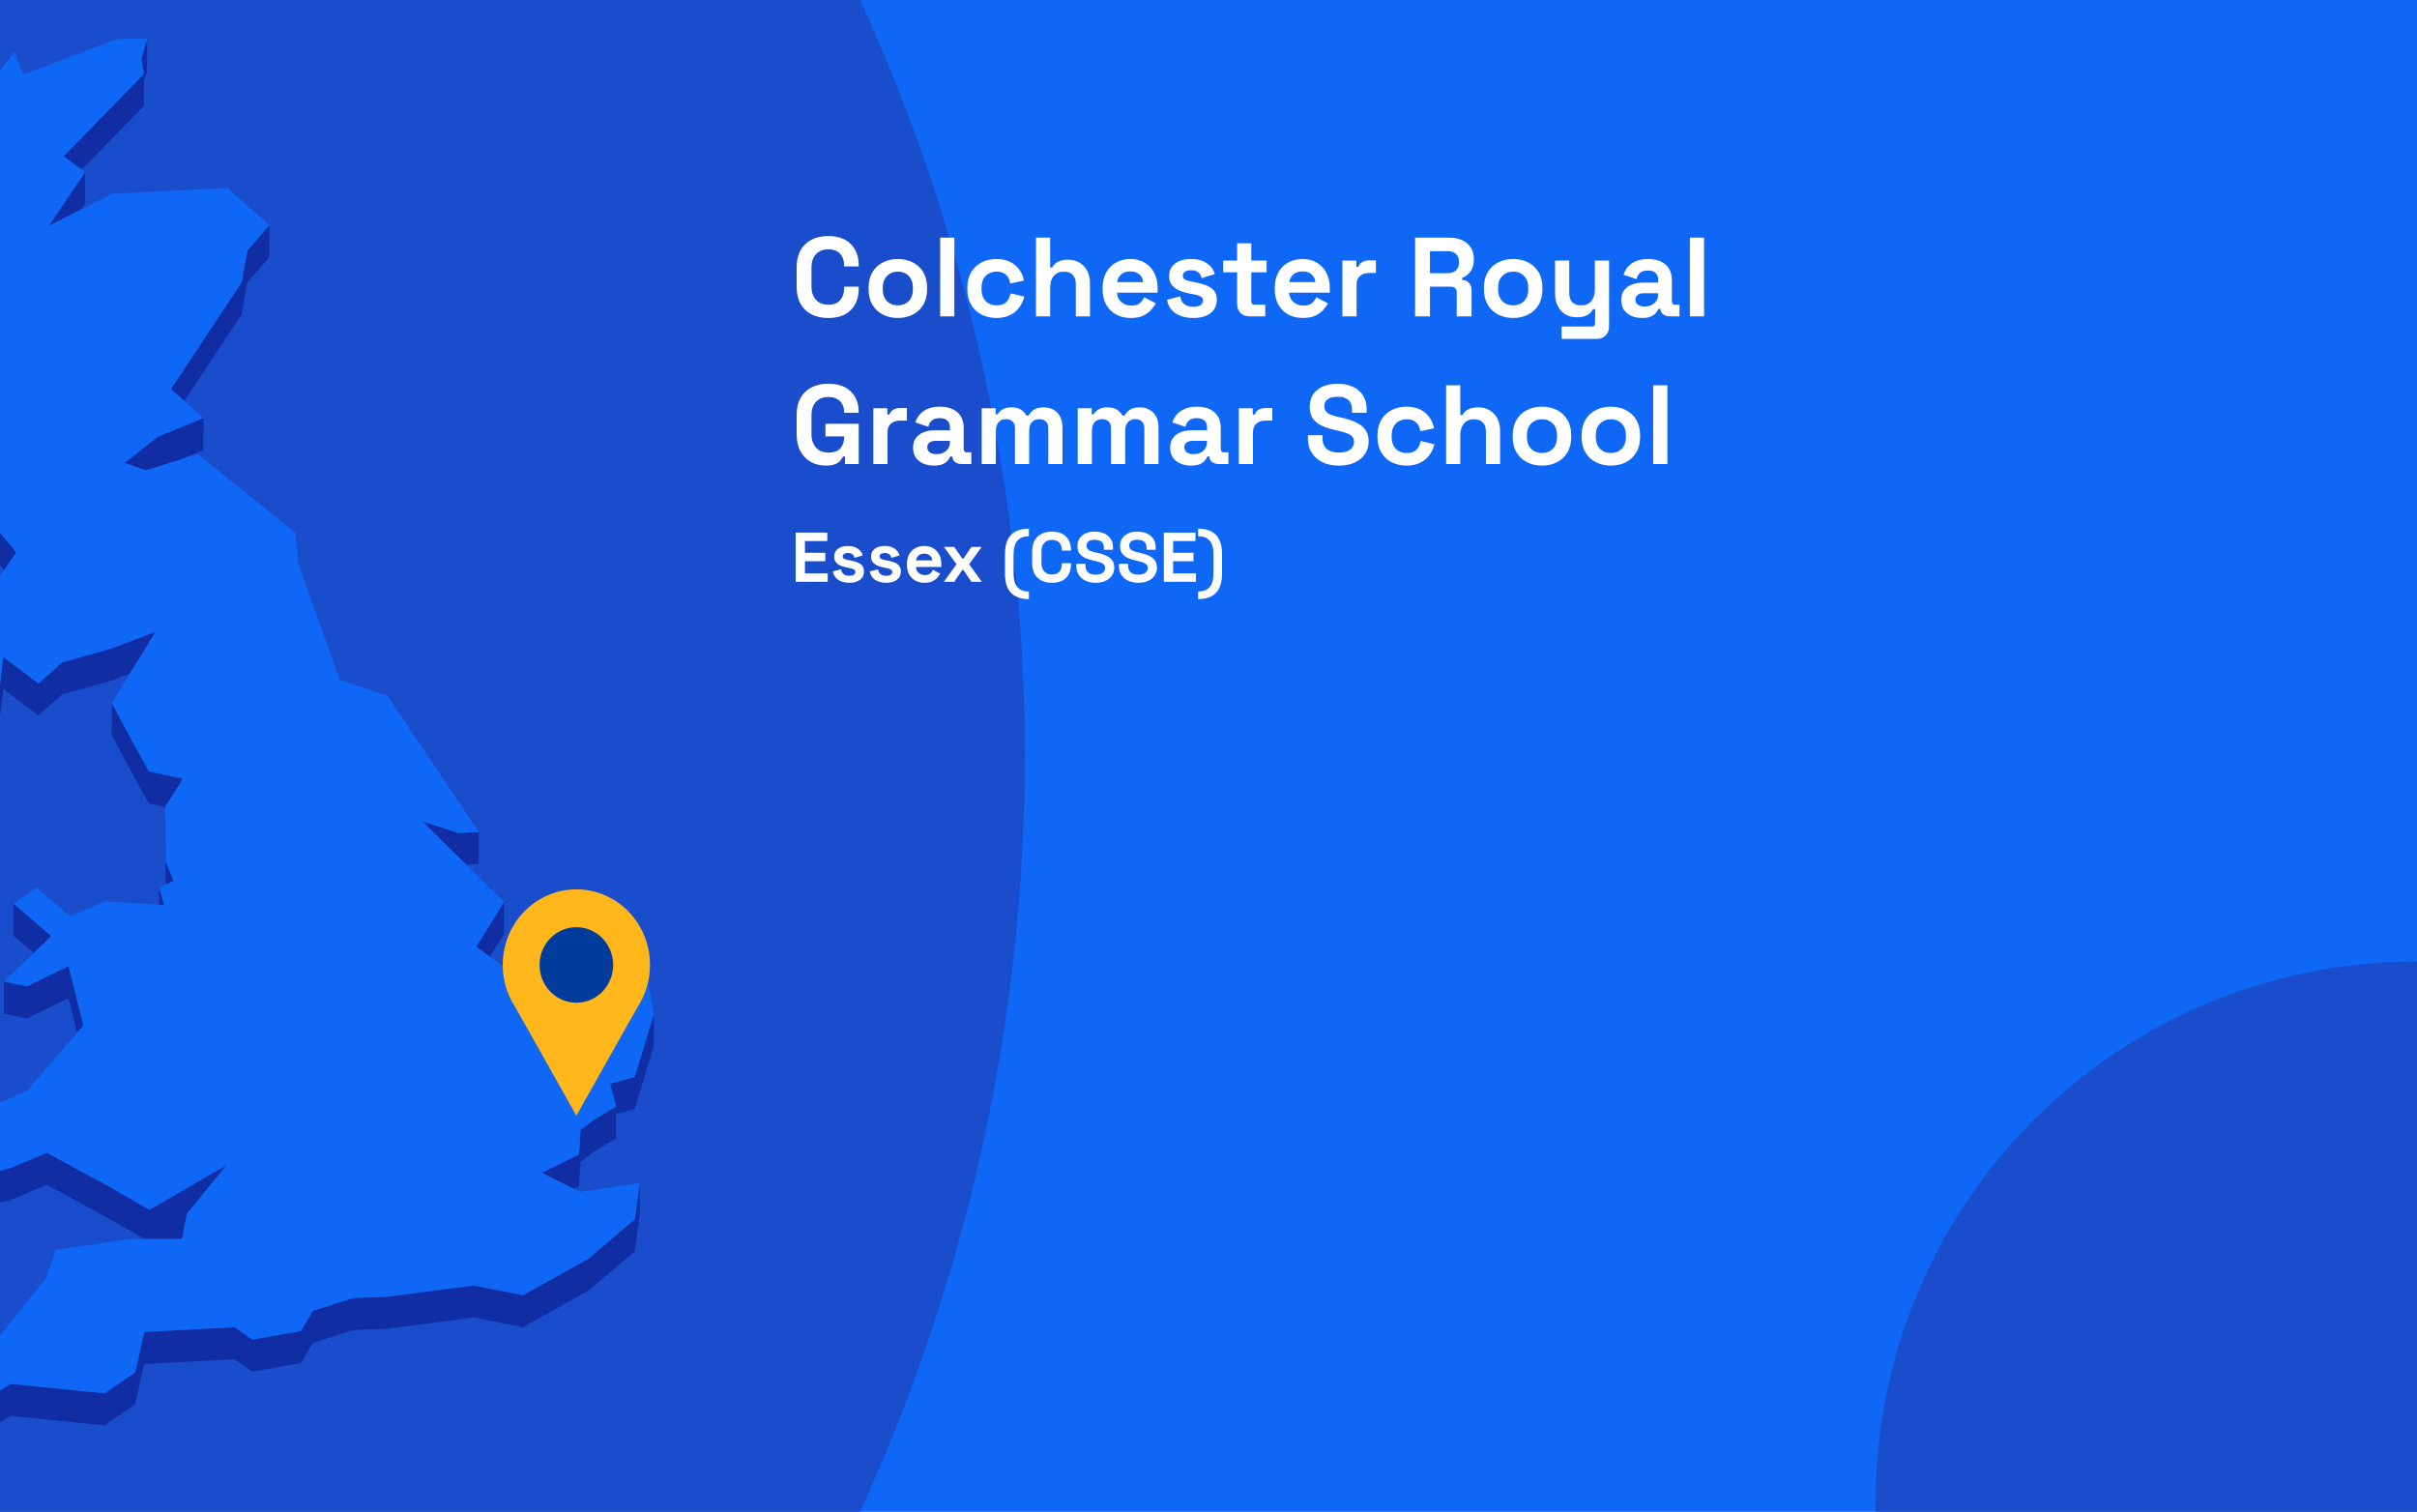 <?xml version="1.0" encoding="utf-8"?>
<svg xmlns="http://www.w3.org/2000/svg" fill="none" height="860" viewBox="0 0 1375 860" width="1375">
<rect x="0" y="0" width="1375" height="860" fill="#808080" stroke="none"/>
<g clip-path="url(#clip0_1617_1952)">
<rect fill="#0F67F5" height="860" width="1375"/>
<circle cx="-451" cy="430" fill="#194DCC" r="1034"/>
<path d="M46.528 96.502L81.886 60.209L81.917 46.321L83.675 40.225L83.738 22L80.41 33.438L81.917 42.016L36.228 88.929L46.528 96.502Z" fill="#102DA3"/>
<path d="M48.38 116.106L48.412 97.913L27.781 128.487L46.371 119.091L48.38 116.106Z" fill="#102DA3"/>
<path d="M137.465 178.827L140.731 160.728L153.228 146.368L153.26 128.144L140.762 142.503L137.496 160.603L97.24 221.342L104.808 228.066L137.465 178.827Z" fill="#102DA3"/>
<path d="M83.015 267.598L89.641 265.525L102.421 261.503L115.704 256.098L115.767 237.873L89.672 248.494L70.894 263.388L83.015 267.598Z" fill="#102DA3"/>
<path d="M-31.189 282.617L-42.023 327.425L-50.25 327.487L-50.312 345.712L-42.085 345.649L-31.221 300.841L-25.914 298.422L-11.815 307.377L2.378 324.314L9.255 314.227L-11.783 289.152L-25.883 280.197L-31.189 282.617Z" fill="#102DA3"/>
<path d="M0.086 389.042L-4.969 391.901L-21.926 363.464L-21.957 381.689L-5.032 410.126L0.024 407.235L1.845 391.995L21.816 407.109L35.319 395.106L62.857 387.313L73.973 383.103L88.512 359.411L62.92 369.089L35.35 376.881L21.879 388.885L1.908 373.77L0.086 389.042Z" fill="#102DA3"/>
<path d="M265.236 491.918L272.396 491.572L272.427 473.347L260.809 473.881L240.43 467.377L260.778 487.519L265.236 491.918Z" fill="#102DA3"/>
<path d="M84.711 438.91L77.363 425.619L63.61 400.01L63.547 418.234L77.301 443.843L84.68 457.135L94.069 459.146L94.006 477.057L94.194 503.294L94.226 503.263L98.716 501.157L94.288 490.222L94.069 458.832L104.117 443.058L84.711 438.91Z" fill="#102DA3"/>
<path d="M93.473 514.982L90.522 505.021L90.49 514.793L93.473 514.982Z" fill="#102DA3"/>
<path d="M29.164 532.547L7.748 514.134L7.686 532.358L19.147 542.194L29.164 532.547Z" fill="#102DA3"/>
<path d="M278.707 544.298L286.714 531.446L286.777 513.221L270.951 538.579L278.707 544.298Z" fill="#102DA3"/>
<path d="M2.189 576.662L15.221 579.427L38.929 567.832L43.89 587.502L47.47 583.355L38.992 549.607L15.284 561.202L2.221 558.437L2.189 576.662Z" fill="#102DA3"/>
<path d="M361.104 612.673L347.068 616.601L350.553 629.421L338.495 636.649L330.3 642.87L329.42 656.696L308.193 667.285L326.5 676.335L329.389 674.889L330.237 661.095L338.433 654.842L350.522 647.615L350.553 633.821L361.041 630.898L371.938 595.14L372 576.915L361.104 612.673Z" fill="#102DA3"/>
<path d="M-22.773 679.633L-10.621 687.175L5.833 682.776L26.59 674.04L62.104 693.333L82.264 704.96L84.964 704.928H87.696L103.522 704.834L105.532 694.559L106.348 690.505L128.926 662.791L84.996 688.274L62.167 675.109L26.652 655.847L5.865 664.551L-10.558 668.95L-22.741 661.409L-25.191 657.606L-17.466 651.353L-27.703 640.042L-27.766 658.235L-25.191 661.094L-25.222 675.831L-22.773 679.633Z" fill="#102DA3"/>
<path d="M334.696 716.146L297.549 736.853L269.413 731.323L219.549 737.827L201.148 738.424L177.942 745.745L171.222 757.214L143.652 762.148L133.447 755.078L82.106 757.78L76.925 780.687L59.592 792.69L6.241 787.317L-13.541 799.383L-16.838 811.292L-23.056 819.902L-32.853 808.055L-53.64 811.072L-53.703 829.265L-32.884 826.28L-23.119 838.126L-16.901 829.517L-13.573 817.576L6.21 805.542L59.529 810.915L76.894 798.912L82.043 776.005L133.384 773.303L143.621 780.373L171.191 775.439L177.911 763.97L201.085 756.649L219.486 756.052L269.351 749.547L297.486 755.078L334.633 734.371L361.136 711.809L363.899 691.322L363.931 673.097L361.199 693.585L334.696 716.146Z" fill="#102DA3"/>
<path d="M329.42 656.696L330.3 642.87L338.495 636.648L350.553 629.421L347.068 616.601L361.104 612.673L372 576.915L367.447 551.714L331.933 531.007L300.94 531.227L285.585 549.42L278.708 544.299L270.952 538.58L286.778 513.222L265.237 491.918L260.778 487.519L240.43 467.377L260.809 473.882L272.428 473.347L220.553 395.955L193.328 386.779L169.652 320.793L168.05 303.165L112.502 258.326L102.422 261.499L89.642 265.521L83.016 267.595L70.896 263.385L89.674 248.491L115.768 237.87L104.809 228.066L97.241 221.342L137.497 160.603L140.763 142.504L153.261 128.144L129.396 106.871L64.019 110.17L46.371 119.094L27.782 128.49L48.413 97.916L46.529 96.502L36.229 88.929L81.917 42.016L80.41 33.438L83.739 22L66.782 22.126L13.149 42.456L8.219 29.636L-1.861 42.55L-7.764 27.373L-15.991 29.793L-31.629 82.739L-20.387 96.942L-31.66 97.004L-43.153 97.099L-52.542 141.875L-43.247 154.193L-45.508 169.464L-47.863 185.175L-73.424 199.126L-70.849 221.468L-72.607 224.987L-80.394 240.572L-71.665 243.872L-24.972 202.614L-22.993 208.804L-25.003 212.041L-36.904 231.334L-44.535 243.683L-41.52 259.363L-42.965 270.455L-50.249 327.486L-42.023 327.423L-31.189 282.615L-25.882 280.196L-11.783 289.151L9.255 314.226L2.379 324.312L-9.931 342.443L-12.694 363.401L-21.926 363.464L-4.969 391.901L0.086 389.042L1.908 373.771L21.879 388.885L35.35 376.882L62.92 369.089L88.512 359.411L73.973 383.103L63.611 400.008L77.364 425.617L84.712 438.909L104.118 443.057L94.07 458.83L94.289 490.221L98.717 501.156L94.227 503.261L94.195 503.293L90.521 505.021L93.473 514.982L90.49 514.793L60.031 512.845L39.746 521.078L20.748 504.99L7.748 514.133L29.164 532.547L19.147 542.193L2.222 558.439L15.284 561.204L38.992 549.609L47.471 583.356L43.891 587.504L15.693 620.215L-27.704 640.042L-17.467 651.354L-25.192 657.607L-22.742 661.409L-10.559 668.95L5.864 664.551L26.652 655.847L62.166 675.109L84.995 688.275L128.925 662.792L106.347 690.506L105.531 694.559L103.521 704.834L87.695 704.929H84.963L82.263 704.96L73.031 705.023L31.864 710.993L26.181 727.238L3.132 755.958L-17.53 780.373L-45.508 798.158L-53.641 811.073L-32.853 808.056L-23.056 819.902L-16.839 811.293L-13.542 799.384L6.241 787.317L59.591 792.691L76.925 780.687L82.106 757.781L133.447 755.078L143.652 762.148L171.222 757.215L177.942 745.746L201.147 738.425L219.548 737.828L269.413 731.323L297.548 736.854L334.696 716.146L361.198 693.585L363.93 673.098L330.048 678.094L326.5 676.334L308.193 667.285L329.42 656.696Z" fill="#0F67F5"/>
<g clip-path="url(#clip1_1617_1952)">
<path d="M369.776 548.987C369.784 542.266 368.255 535.637 365.313 529.632C362.372 523.627 358.099 518.413 352.838 514.41C347.577 510.406 341.474 507.725 335.02 506.58C328.565 505.435 321.94 505.859 315.674 507.817C309.408 509.776 303.678 513.215 298.942 517.858C294.206 522.502 290.598 528.219 288.406 534.553C286.214 540.887 285.5 547.659 286.321 554.327C287.142 560.995 289.475 567.373 293.133 572.948L310.519 603.835L327.894 634.733L345.279 603.835L362.644 572.991C367.307 565.902 369.791 557.541 369.776 548.987Z" fill="#FFB71B"/>
<path d="M327.883 570.461C339.448 570.461 348.824 560.841 348.824 548.973C348.824 537.105 339.448 527.485 327.883 527.485C316.317 527.485 306.941 537.105 306.941 548.973C306.941 560.841 316.317 570.461 327.883 570.461Z" fill="#003C9C"/>
</g>
<path d="M471.248 180.896C465.701 180.896 461.307 179.36 458.064 176.288C454.821 173.173 453.2 168.736 453.2 162.976V152.224C453.2 146.464 454.821 142.048 458.064 138.976C461.307 135.861 465.701 134.304 471.248 134.304C476.752 134.304 480.997 135.819 483.984 138.848C487.013 141.835 488.528 145.952 488.528 151.2V151.584H480.208V150.944C480.208 148.299 479.461 146.123 477.968 144.416C476.517 142.709 474.277 141.856 471.248 141.856C468.261 141.856 465.915 142.773 464.208 144.608C462.501 146.443 461.648 148.939 461.648 152.096V163.104C461.648 166.219 462.501 168.715 464.208 170.592C465.915 172.427 468.261 173.344 471.248 173.344C474.277 173.344 476.517 172.491 477.968 170.784C479.461 169.035 480.208 166.859 480.208 164.256V163.104H488.528V164C488.528 169.248 487.013 173.387 483.984 176.416C480.997 179.403 476.752 180.896 471.248 180.896ZM510.772 180.896C507.614 180.896 504.777 180.256 502.26 178.976C499.742 177.696 497.758 175.84 496.308 173.408C494.857 170.976 494.132 168.053 494.132 164.64V163.616C494.132 160.203 494.857 157.28 496.308 154.848C497.758 152.416 499.742 150.56 502.26 149.28C504.777 148 507.614 147.36 510.772 147.36C513.929 147.36 516.766 148 519.284 149.28C521.801 150.56 523.785 152.416 525.236 154.848C526.686 157.28 527.412 160.203 527.412 163.616V164.64C527.412 168.053 526.686 170.976 525.236 173.408C523.785 175.84 521.801 177.696 519.284 178.976C516.766 180.256 513.929 180.896 510.772 180.896ZM510.772 173.728C513.246 173.728 515.294 172.939 516.916 171.36C518.537 169.739 519.348 167.435 519.348 164.448V163.808C519.348 160.821 518.537 158.539 516.916 156.96C515.337 155.339 513.289 154.528 510.772 154.528C508.297 154.528 506.249 155.339 504.628 156.96C503.006 158.539 502.196 160.821 502.196 163.808V164.448C502.196 167.435 503.006 169.739 504.628 171.36C506.249 172.939 508.297 173.728 510.772 173.728ZM534.855 180V135.2H542.919V180H534.855ZM566.767 180.896C563.695 180.896 560.9 180.256 558.383 178.976C555.908 177.696 553.946 175.84 552.495 173.408C551.044 170.976 550.319 168.032 550.319 164.576V163.68C550.319 160.224 551.044 157.28 552.495 154.848C553.946 152.416 555.908 150.56 558.383 149.28C560.9 148 563.695 147.36 566.767 147.36C569.796 147.36 572.399 147.893 574.575 148.96C576.751 150.027 578.5 151.499 579.823 153.376C581.188 155.211 582.084 157.301 582.511 159.648L574.703 161.312C574.532 160.032 574.148 158.88 573.551 157.856C572.954 156.832 572.1 156.021 570.991 155.424C569.924 154.827 568.58 154.528 566.959 154.528C565.338 154.528 563.866 154.891 562.543 155.616C561.263 156.299 560.239 157.344 559.471 158.752C558.746 160.117 558.383 161.803 558.383 163.808V164.448C558.383 166.453 558.746 168.16 559.471 169.568C560.239 170.933 561.263 171.979 562.543 172.704C563.866 173.387 565.338 173.728 566.959 173.728C569.391 173.728 571.226 173.109 572.463 171.872C573.743 170.592 574.554 168.928 574.895 166.88L582.703 168.736C582.148 170.997 581.188 173.067 579.823 174.944C578.5 176.779 576.751 178.229 574.575 179.296C572.399 180.363 569.796 180.896 566.767 180.896ZM589.355 180V135.2H597.419V152.16H598.571C598.912 151.477 599.446 150.795 600.171 150.112C600.896 149.429 601.856 148.875 603.051 148.448C604.288 147.979 605.846 147.744 607.723 147.744C610.198 147.744 612.352 148.32 614.187 149.472C616.064 150.581 617.515 152.139 618.539 154.144C619.563 156.107 620.075 158.411 620.075 161.056V180H612.011V161.696C612.011 159.307 611.414 157.515 610.219 156.32C609.067 155.125 607.403 154.528 605.227 154.528C602.752 154.528 600.832 155.36 599.467 157.024C598.102 158.645 597.419 160.928 597.419 163.872V180H589.355ZM643.257 180.896C640.099 180.896 637.305 180.235 634.873 178.912C632.483 177.547 630.606 175.648 629.241 173.216C627.918 170.741 627.257 167.84 627.257 164.512V163.744C627.257 160.416 627.918 157.536 629.241 155.104C630.563 152.629 632.419 150.731 634.809 149.408C637.198 148.043 639.971 147.36 643.128 147.36C646.243 147.36 648.953 148.064 651.257 149.472C653.561 150.837 655.353 152.757 656.632 155.232C657.913 157.664 658.553 160.501 658.553 163.744V166.496H635.449C635.534 168.672 636.345 170.443 637.881 171.808C639.417 173.173 641.294 173.856 643.513 173.856C645.774 173.856 647.438 173.365 648.505 172.384C649.571 171.403 650.382 170.315 650.937 169.12L657.529 172.576C656.931 173.685 656.057 174.901 654.905 176.224C653.795 177.504 652.302 178.613 650.425 179.552C648.547 180.448 646.158 180.896 643.257 180.896ZM635.513 160.48H650.361C650.19 158.645 649.443 157.173 648.121 156.064C646.841 154.955 645.155 154.4 643.065 154.4C640.889 154.4 639.161 154.955 637.881 156.064C636.601 157.173 635.811 158.645 635.513 160.48ZM678.914 180.896C674.775 180.896 671.383 180 668.738 178.208C666.093 176.416 664.493 173.856 663.938 170.528L671.362 168.608C671.661 170.101 672.151 171.275 672.834 172.128C673.559 172.981 674.434 173.6 675.458 173.984C676.525 174.325 677.677 174.496 678.914 174.496C680.791 174.496 682.178 174.176 683.074 173.536C683.97 172.853 684.418 172.021 684.418 171.04C684.418 170.059 683.991 169.312 683.138 168.8C682.285 168.245 680.919 167.797 679.042 167.456L677.25 167.136C675.031 166.709 673.005 166.133 671.17 165.408C669.335 164.64 667.863 163.595 666.754 162.272C665.645 160.949 665.09 159.243 665.09 157.152C665.09 153.995 666.242 151.584 668.546 149.92C670.85 148.213 673.879 147.36 677.634 147.36C681.175 147.36 684.119 148.149 686.466 149.728C688.813 151.307 690.349 153.376 691.074 155.936L683.586 158.24C683.245 156.619 682.541 155.467 681.474 154.784C680.45 154.101 679.17 153.76 677.634 153.76C676.098 153.76 674.925 154.037 674.114 154.592C673.303 155.104 672.898 155.829 672.898 156.768C672.898 157.792 673.325 158.56 674.178 159.072C675.031 159.541 676.183 159.904 677.634 160.16L679.426 160.48C681.815 160.907 683.97 161.483 685.89 162.208C687.853 162.891 689.389 163.893 690.498 165.216C691.65 166.496 692.226 168.245 692.226 170.464C692.226 173.792 691.01 176.373 688.578 178.208C686.189 180 682.967 180.896 678.914 180.896ZM710.828 180C708.737 180 707.03 179.36 705.708 178.08C704.428 176.757 703.788 175.008 703.788 172.832V154.912H695.852V148.256H703.788V138.4H711.852V148.256H720.556V154.912H711.852V171.424C711.852 172.704 712.449 173.344 713.644 173.344H719.788V180H710.828ZM741.194 180.896C738.037 180.896 735.242 180.235 732.81 178.912C730.421 177.547 728.543 175.648 727.178 173.216C725.855 170.741 725.194 167.84 725.194 164.512V163.744C725.194 160.416 725.855 157.536 727.178 155.104C728.501 152.629 730.357 150.731 732.746 149.408C735.135 148.043 737.909 147.36 741.066 147.36C744.181 147.36 746.89 148.064 749.194 149.472C751.498 150.837 753.29 152.757 754.57 155.232C755.85 157.664 756.49 160.501 756.49 163.744V166.496H733.386C733.471 168.672 734.282 170.443 735.818 171.808C737.354 173.173 739.231 173.856 741.45 173.856C743.711 173.856 745.375 173.365 746.442 172.384C747.509 171.403 748.319 170.315 748.874 169.12L755.466 172.576C754.869 173.685 753.994 174.901 752.842 176.224C751.733 177.504 750.239 178.613 748.362 179.552C746.485 180.448 744.095 180.896 741.194 180.896ZM733.45 160.48H748.298C748.127 158.645 747.381 157.173 746.058 156.064C744.778 154.955 743.093 154.4 741.002 154.4C738.826 154.4 737.098 154.955 735.818 156.064C734.538 157.173 733.749 158.645 733.45 160.48ZM763.668 180V148.256H771.604V151.84H772.756C773.225 150.56 773.993 149.621 775.06 149.024C776.169 148.427 777.449 148.128 778.9 148.128H782.74V155.296H778.772C776.724 155.296 775.038 155.851 773.716 156.96C772.393 158.027 771.732 159.691 771.732 161.952V180H763.668ZM805.036 180V135.2H824.493C827.309 135.2 829.762 135.691 831.853 136.672C833.943 137.653 835.565 139.04 836.717 140.832C837.869 142.624 838.444 144.736 838.444 147.168V147.936C838.444 150.624 837.805 152.8 836.525 154.464C835.245 156.128 833.666 157.344 831.789 158.112V159.264C833.495 159.349 834.818 159.947 835.757 161.056C836.695 162.123 837.165 163.552 837.165 165.344V180H828.717V166.56C828.717 165.536 828.439 164.704 827.885 164.064C827.373 163.424 826.498 163.104 825.261 163.104H813.485V180H805.036ZM813.485 155.424H823.597C825.602 155.424 827.159 154.891 828.269 153.824C829.421 152.715 829.997 151.264 829.997 149.472V148.832C829.997 147.04 829.442 145.611 828.333 144.544C827.223 143.435 825.645 142.88 823.597 142.88H813.485V155.424ZM860.834 180.896C857.677 180.896 854.839 180.256 852.322 178.976C849.805 177.696 847.821 175.84 846.37 173.408C844.919 170.976 844.194 168.053 844.194 164.64V163.616C844.194 160.203 844.919 157.28 846.37 154.848C847.821 152.416 849.805 150.56 852.322 149.28C854.839 148 857.677 147.36 860.834 147.36C863.991 147.36 866.829 148 869.346 149.28C871.863 150.56 873.847 152.416 875.298 154.848C876.749 157.28 877.474 160.203 877.474 163.616V164.64C877.474 168.053 876.749 170.976 875.298 173.408C873.847 175.84 871.863 177.696 869.346 178.976C866.829 180.256 863.991 180.896 860.834 180.896ZM860.834 173.728C863.309 173.728 865.357 172.939 866.978 171.36C868.599 169.739 869.41 167.435 869.41 164.448V163.808C869.41 160.821 868.599 158.539 866.978 156.96C865.399 155.339 863.351 154.528 860.834 154.528C858.359 154.528 856.311 155.339 854.69 156.96C853.069 158.539 852.258 160.821 852.258 163.808V164.448C852.258 167.435 853.069 169.739 854.69 171.36C856.311 172.939 858.359 173.728 860.834 173.728ZM888.374 192.8V185.76H905.654C906.848 185.76 907.446 185.12 907.446 183.84V175.84H906.294C905.952 176.565 905.419 177.291 904.694 178.016C903.968 178.741 902.987 179.339 901.75 179.808C900.512 180.277 898.934 180.512 897.014 180.512C894.539 180.512 892.363 179.957 890.486 178.848C888.651 177.696 887.222 176.117 886.198 174.112C885.174 172.107 884.661 169.803 884.661 167.2V148.256H892.726V166.56C892.726 168.949 893.302 170.741 894.454 171.936C895.648 173.131 897.334 173.728 899.51 173.728C901.984 173.728 903.904 172.917 905.27 171.296C906.635 169.632 907.318 167.328 907.318 164.384V148.256H915.382V185.632C915.382 187.808 914.742 189.536 913.462 190.816C912.182 192.139 910.475 192.8 908.342 192.8H888.374ZM934.211 180.896C931.95 180.896 929.923 180.512 928.131 179.744C926.339 178.933 924.91 177.781 923.843 176.288C922.819 174.752 922.307 172.896 922.307 170.72C922.307 168.544 922.819 166.731 923.843 165.28C924.91 163.787 926.36 162.677 928.195 161.952C930.072 161.184 932.206 160.8 934.595 160.8H943.299V159.008C943.299 157.515 942.83 156.299 941.891 155.36C940.952 154.379 939.459 153.888 937.411 153.888C935.406 153.888 933.912 154.357 932.931 155.296C931.95 156.192 931.31 157.365 931.011 158.816L923.587 156.32C924.099 154.699 924.91 153.227 926.019 151.904C927.171 150.539 928.686 149.451 930.563 148.64C932.483 147.787 934.808 147.36 937.539 147.36C941.72 147.36 945.027 148.405 947.459 150.496C949.891 152.587 951.107 155.616 951.107 159.584V171.424C951.107 172.704 951.704 173.344 952.899 173.344H955.459V180H950.083C948.504 180 947.203 179.616 946.179 178.848C945.155 178.08 944.643 177.056 944.643 175.776V175.712H943.427C943.256 176.224 942.872 176.907 942.275 177.76C941.678 178.571 940.739 179.296 939.459 179.936C938.179 180.576 936.43 180.896 934.211 180.896ZM935.619 174.368C937.88 174.368 939.715 173.749 941.123 172.512C942.574 171.232 943.299 169.547 943.299 167.456V166.816H935.171C933.678 166.816 932.504 167.136 931.651 167.776C930.798 168.416 930.371 169.312 930.371 170.464C930.371 171.616 930.819 172.555 931.715 173.28C932.611 174.005 933.912 174.368 935.619 174.368ZM961.355 180V135.2H969.419V180H961.355ZM469.712 264.896C466.64 264.896 463.845 264.213 461.328 262.848C458.853 261.44 456.869 259.413 455.376 256.768C453.925 254.08 453.2 250.816 453.2 246.976V236.224C453.2 230.464 454.821 226.048 458.064 222.976C461.307 219.861 465.701 218.304 471.248 218.304C476.752 218.304 480.997 219.776 483.984 222.72C487.013 225.621 488.528 229.568 488.528 234.56V234.816H480.208V234.304C480.208 232.725 479.867 231.296 479.184 230.016C478.544 228.736 477.563 227.733 476.24 227.008C474.917 226.24 473.253 225.856 471.248 225.856C468.261 225.856 465.915 226.773 464.208 228.608C462.501 230.443 461.648 232.939 461.648 236.096V247.104C461.648 250.219 462.501 252.736 464.208 254.656C465.915 256.533 468.304 257.472 471.376 257.472C474.448 257.472 476.688 256.661 478.096 255.04C479.504 253.419 480.208 251.371 480.208 248.896V248.256H469.584V241.088H488.528V264H480.72V259.712H479.568C479.269 260.437 478.779 261.205 478.096 262.016C477.456 262.827 476.475 263.509 475.152 264.064C473.829 264.619 472.016 264.896 469.712 264.896ZM496.855 264V232.256H504.791V235.84H505.943C506.412 234.56 507.18 233.621 508.247 233.024C509.356 232.427 510.636 232.128 512.087 232.128H515.927V239.296H511.959C509.911 239.296 508.226 239.851 506.903 240.96C505.58 242.027 504.919 243.691 504.919 245.952V264H496.855ZM531.336 264.896C529.075 264.896 527.048 264.512 525.256 263.744C523.464 262.933 522.035 261.781 520.968 260.288C519.944 258.752 519.432 256.896 519.432 254.72C519.432 252.544 519.944 250.731 520.968 249.28C522.035 247.787 523.485 246.677 525.32 245.952C527.197 245.184 529.331 244.8 531.72 244.8H540.424V243.008C540.424 241.515 539.955 240.299 539.016 239.36C538.077 238.379 536.584 237.888 534.536 237.888C532.531 237.888 531.037 238.357 530.056 239.296C529.075 240.192 528.435 241.365 528.136 242.816L520.712 240.32C521.224 238.699 522.035 237.227 523.144 235.904C524.296 234.539 525.811 233.451 527.688 232.64C529.608 231.787 531.933 231.36 534.664 231.36C538.845 231.36 542.152 232.405 544.584 234.496C547.016 236.587 548.232 239.616 548.232 243.584V255.424C548.232 256.704 548.829 257.344 550.024 257.344H552.584V264H547.208C545.629 264 544.328 263.616 543.304 262.848C542.28 262.08 541.768 261.056 541.768 259.776V259.712H540.552C540.381 260.224 539.997 260.907 539.4 261.76C538.803 262.571 537.864 263.296 536.584 263.936C535.304 264.576 533.555 264.896 531.336 264.896ZM532.744 258.368C535.005 258.368 536.84 257.749 538.248 256.512C539.699 255.232 540.424 253.547 540.424 251.456V250.816H532.296C530.803 250.816 529.629 251.136 528.776 251.776C527.923 252.416 527.496 253.312 527.496 254.464C527.496 255.616 527.944 256.555 528.84 257.28C529.736 258.005 531.037 258.368 532.744 258.368ZM558.48 264V232.256H566.416V235.712H567.568C568.123 234.645 569.04 233.728 570.32 232.96C571.6 232.149 573.285 231.744 575.376 231.744C577.637 231.744 579.451 232.192 580.816 233.088C582.181 233.941 583.227 235.072 583.952 236.48H585.104C585.829 235.115 586.853 233.984 588.176 233.088C589.499 232.192 591.376 231.744 593.808 231.744C595.771 231.744 597.541 232.171 599.12 233.024C600.741 233.835 602.021 235.093 602.96 236.8C603.941 238.464 604.432 240.576 604.432 243.136V264H596.368V243.712C596.368 241.963 595.92 240.661 595.024 239.808C594.128 238.912 592.869 238.464 591.248 238.464C589.413 238.464 587.984 239.061 586.96 240.256C585.979 241.408 585.488 243.072 585.488 245.248V264H577.424V243.712C577.424 241.963 576.976 240.661 576.08 239.808C575.184 238.912 573.925 238.464 572.304 238.464C570.469 238.464 569.04 239.061 568.016 240.256C567.035 241.408 566.544 243.072 566.544 245.248V264H558.48ZM613.105 264V232.256H621.041V235.712H622.193C622.748 234.645 623.665 233.728 624.945 232.96C626.225 232.149 627.91 231.744 630.001 231.744C632.262 231.744 634.076 232.192 635.441 233.088C636.806 233.941 637.852 235.072 638.577 236.48H639.729C640.454 235.115 641.478 233.984 642.801 233.088C644.124 232.192 646.001 231.744 648.433 231.744C650.396 231.744 652.166 232.171 653.745 233.024C655.366 233.835 656.646 235.093 657.585 236.8C658.566 238.464 659.057 240.576 659.057 243.136V264H650.993V243.712C650.993 241.963 650.545 240.661 649.649 239.808C648.753 238.912 647.494 238.464 645.873 238.464C644.038 238.464 642.609 239.061 641.585 240.256C640.604 241.408 640.113 243.072 640.113 245.248V264H632.049V243.712C632.049 241.963 631.601 240.661 630.705 239.808C629.809 238.912 628.55 238.464 626.929 238.464C625.094 238.464 623.665 239.061 622.641 240.256C621.66 241.408 621.169 243.072 621.169 245.248V264H613.105ZM677.586 264.896C675.325 264.896 673.298 264.512 671.506 263.744C669.714 262.933 668.285 261.781 667.218 260.288C666.194 258.752 665.682 256.896 665.682 254.72C665.682 252.544 666.194 250.731 667.218 249.28C668.285 247.787 669.735 246.677 671.57 245.952C673.447 245.184 675.581 244.8 677.97 244.8H686.674V243.008C686.674 241.515 686.205 240.299 685.266 239.36C684.327 238.379 682.834 237.888 680.786 237.888C678.781 237.888 677.287 238.357 676.306 239.296C675.325 240.192 674.685 241.365 674.386 242.816L666.962 240.32C667.474 238.699 668.285 237.227 669.394 235.904C670.546 234.539 672.061 233.451 673.938 232.64C675.858 231.787 678.183 231.36 680.914 231.36C685.095 231.36 688.402 232.405 690.834 234.496C693.266 236.587 694.482 239.616 694.482 243.584V255.424C694.482 256.704 695.079 257.344 696.274 257.344H698.834V264H693.458C691.879 264 690.578 263.616 689.554 262.848C688.53 262.08 688.018 261.056 688.018 259.776V259.712H686.802C686.631 260.224 686.247 260.907 685.65 261.76C685.053 262.571 684.114 263.296 682.834 263.936C681.554 264.576 679.805 264.896 677.586 264.896ZM678.994 258.368C681.255 258.368 683.09 257.749 684.498 256.512C685.949 255.232 686.674 253.547 686.674 251.456V250.816H678.546C677.053 250.816 675.879 251.136 675.026 251.776C674.173 252.416 673.746 253.312 673.746 254.464C673.746 255.616 674.194 256.555 675.09 257.28C675.986 258.005 677.287 258.368 678.994 258.368ZM704.73 264V232.256H712.666V235.84H713.818C714.287 234.56 715.055 233.621 716.122 233.024C717.231 232.427 718.511 232.128 719.962 232.128H723.802V239.296H719.834C717.786 239.296 716.101 239.851 714.778 240.96C713.455 242.027 712.794 243.691 712.794 245.952V264H704.73ZM761.651 264.896C758.195 264.896 755.144 264.277 752.499 263.04C749.854 261.803 747.784 260.032 746.291 257.728C744.798 255.424 744.051 252.651 744.051 249.408V247.616H752.371V249.408C752.371 252.096 753.203 254.123 754.867 255.488C756.531 256.811 758.792 257.472 761.651 257.472C764.552 257.472 766.707 256.896 768.115 255.744C769.566 254.592 770.291 253.12 770.291 251.328C770.291 250.091 769.928 249.088 769.203 248.32C768.52 247.552 767.496 246.933 766.131 246.464C764.808 245.952 763.187 245.483 761.267 245.056L759.795 244.736C756.723 244.053 754.078 243.2 751.859 242.176C749.683 241.109 747.998 239.723 746.803 238.016C745.651 236.309 745.075 234.091 745.075 231.36C745.075 228.629 745.715 226.304 746.995 224.384C748.318 222.421 750.152 220.928 752.499 219.904C754.888 218.837 757.683 218.304 760.883 218.304C764.083 218.304 766.92 218.859 769.395 219.968C771.912 221.035 773.875 222.656 775.283 224.832C776.734 226.965 777.459 229.653 777.459 232.896V234.816H769.139V232.896C769.139 231.189 768.798 229.824 768.115 228.8C767.475 227.733 766.536 226.965 765.299 226.496C764.062 225.984 762.59 225.728 760.883 225.728C758.323 225.728 756.424 226.219 755.187 227.2C753.992 228.139 753.395 229.44 753.395 231.104C753.395 232.213 753.672 233.152 754.227 233.92C754.824 234.688 755.699 235.328 756.851 235.84C758.003 236.352 759.475 236.8 761.267 237.184L762.739 237.504C765.939 238.187 768.712 239.061 771.059 240.128C773.448 241.195 775.304 242.603 776.627 244.352C777.95 246.101 778.611 248.341 778.611 251.072C778.611 253.803 777.907 256.213 776.499 258.304C775.134 260.352 773.171 261.973 770.611 263.168C768.094 264.32 765.107 264.896 761.651 264.896ZM800.08 264.896C797.008 264.896 794.213 264.256 791.696 262.976C789.221 261.696 787.258 259.84 785.808 257.408C784.357 254.976 783.632 252.032 783.632 248.576V247.68C783.632 244.224 784.357 241.28 785.808 238.848C787.258 236.416 789.221 234.56 791.696 233.28C794.213 232 797.008 231.36 800.08 231.36C803.109 231.36 805.712 231.893 807.888 232.96C810.064 234.027 811.813 235.499 813.136 237.376C814.501 239.211 815.397 241.301 815.824 243.648L808.016 245.312C807.845 244.032 807.461 242.88 806.864 241.856C806.266 240.832 805.413 240.021 804.304 239.424C803.237 238.827 801.893 238.528 800.272 238.528C798.65 238.528 797.178 238.891 795.856 239.616C794.576 240.299 793.552 241.344 792.784 242.752C792.058 244.117 791.696 245.803 791.696 247.808V248.448C791.696 250.453 792.058 252.16 792.784 253.568C793.552 254.933 794.576 255.979 795.856 256.704C797.178 257.387 798.65 257.728 800.272 257.728C802.704 257.728 804.538 257.109 805.776 255.872C807.056 254.592 807.866 252.928 808.208 250.88L816.016 252.736C815.461 254.997 814.501 257.067 813.136 258.944C811.813 260.779 810.064 262.229 807.888 263.296C805.712 264.363 803.109 264.896 800.08 264.896ZM822.668 264V219.2H830.732V236.16H831.884C832.225 235.477 832.758 234.795 833.484 234.112C834.209 233.429 835.169 232.875 836.364 232.448C837.601 231.979 839.158 231.744 841.036 231.744C843.51 231.744 845.665 232.32 847.5 233.472C849.377 234.581 850.828 236.139 851.852 238.144C852.876 240.107 853.388 242.411 853.388 245.056V264H845.324V245.696C845.324 243.307 844.726 241.515 843.532 240.32C842.38 239.125 840.716 238.528 838.54 238.528C836.065 238.528 834.145 239.36 832.78 241.024C831.414 242.645 830.732 244.928 830.732 247.872V264H822.668ZM877.209 264.896C874.052 264.896 871.214 264.256 868.697 262.976C866.18 261.696 864.196 259.84 862.745 257.408C861.294 254.976 860.569 252.053 860.569 248.64V247.616C860.569 244.203 861.294 241.28 862.745 238.848C864.196 236.416 866.18 234.56 868.697 233.28C871.214 232 874.052 231.36 877.209 231.36C880.366 231.36 883.204 232 885.721 233.28C888.238 234.56 890.222 236.416 891.673 238.848C893.124 241.28 893.849 244.203 893.849 247.616V248.64C893.849 252.053 893.124 254.976 891.673 257.408C890.222 259.84 888.238 261.696 885.721 262.976C883.204 264.256 880.366 264.896 877.209 264.896ZM877.209 257.728C879.684 257.728 881.732 256.939 883.353 255.36C884.974 253.739 885.785 251.435 885.785 248.448V247.808C885.785 244.821 884.974 242.539 883.353 240.96C881.774 239.339 879.726 238.528 877.209 238.528C874.734 238.528 872.686 239.339 871.065 240.96C869.444 242.539 868.633 244.821 868.633 247.808V248.448C868.633 251.435 869.444 253.739 871.065 255.36C872.686 256.939 874.734 257.728 877.209 257.728ZM916.397 264.896C913.239 264.896 910.402 264.256 907.885 262.976C905.367 261.696 903.383 259.84 901.933 257.408C900.482 254.976 899.757 252.053 899.757 248.64V247.616C899.757 244.203 900.482 241.28 901.933 238.848C903.383 236.416 905.367 234.56 907.885 233.28C910.402 232 913.239 231.36 916.397 231.36C919.554 231.36 922.391 232 924.909 233.28C927.426 234.56 929.41 236.416 930.861 238.848C932.311 241.28 933.037 244.203 933.037 247.616V248.64C933.037 252.053 932.311 254.976 930.861 257.408C929.41 259.84 927.426 261.696 924.909 262.976C922.391 264.256 919.554 264.896 916.397 264.896ZM916.397 257.728C918.871 257.728 920.919 256.939 922.541 255.36C924.162 253.739 924.973 251.435 924.973 248.448V247.808C924.973 244.821 924.162 242.539 922.541 240.96C920.962 239.339 918.914 238.528 916.397 238.528C913.922 238.528 911.874 239.339 910.253 240.96C908.631 242.539 907.821 244.821 907.821 247.808V248.448C907.821 251.435 908.631 253.739 910.253 255.36C911.874 256.939 913.922 257.728 916.397 257.728ZM940.48 264V219.2H948.544V264H940.48Z" fill="white"/>
<circle cx="307.5" cy="307.5" fill="#194DCC" r="307.5" transform="matrix(-1 0 0 1 1682 547)"/>
<path d="M452.64 331V303H470.64V307.8H457.92V314.48H469.52V319.28H457.92V326.2H470.88V331H452.64ZM483.188 331.56C480.602 331.56 478.482 331 476.828 329.88C475.175 328.76 474.175 327.16 473.828 325.08L478.468 323.88C478.655 324.813 478.962 325.547 479.388 326.08C479.842 326.613 480.388 327 481.028 327.24C481.695 327.453 482.415 327.56 483.188 327.56C484.362 327.56 485.228 327.36 485.788 326.96C486.348 326.533 486.628 326.013 486.628 325.4C486.628 324.787 486.362 324.32 485.828 324C485.295 323.653 484.442 323.373 483.268 323.16L482.148 322.96C480.762 322.693 479.495 322.333 478.348 321.88C477.202 321.4 476.282 320.747 475.588 319.92C474.895 319.093 474.548 318.027 474.548 316.72C474.548 314.747 475.268 313.24 476.708 312.2C478.148 311.133 480.042 310.6 482.388 310.6C484.602 310.6 486.442 311.093 487.908 312.08C489.375 313.067 490.335 314.36 490.788 315.96L486.108 317.4C485.895 316.387 485.455 315.667 484.788 315.24C484.148 314.813 483.348 314.6 482.388 314.6C481.428 314.6 480.695 314.773 480.188 315.12C479.682 315.44 479.428 315.893 479.428 316.48C479.428 317.12 479.695 317.6 480.228 317.92C480.762 318.213 481.482 318.44 482.388 318.6L483.508 318.8C485.002 319.067 486.348 319.427 487.548 319.88C488.775 320.307 489.735 320.933 490.428 321.76C491.148 322.56 491.508 323.653 491.508 325.04C491.508 327.12 490.748 328.733 489.228 329.88C487.735 331 485.722 331.56 483.188 331.56ZM504.165 331.56C501.578 331.56 499.458 331 497.805 329.88C496.152 328.76 495.152 327.16 494.805 325.08L499.445 323.88C499.632 324.813 499.938 325.547 500.365 326.08C500.818 326.613 501.365 327 502.005 327.24C502.672 327.453 503.392 327.56 504.165 327.56C505.338 327.56 506.205 327.36 506.765 326.96C507.325 326.533 507.605 326.013 507.605 325.4C507.605 324.787 507.338 324.32 506.805 324C506.272 323.653 505.418 323.373 504.245 323.16L503.125 322.96C501.738 322.693 500.472 322.333 499.325 321.88C498.178 321.4 497.258 320.747 496.565 319.92C495.872 319.093 495.525 318.027 495.525 316.72C495.525 314.747 496.245 313.24 497.685 312.2C499.125 311.133 501.018 310.6 503.365 310.6C505.578 310.6 507.418 311.093 508.885 312.08C510.352 313.067 511.312 314.36 511.765 315.96L507.085 317.4C506.872 316.387 506.432 315.667 505.765 315.24C505.125 314.813 504.325 314.6 503.365 314.6C502.405 314.6 501.672 314.773 501.165 315.12C500.658 315.44 500.405 315.893 500.405 316.48C500.405 317.12 500.672 317.6 501.205 317.92C501.738 318.213 502.458 318.44 503.365 318.6L504.485 318.8C505.978 319.067 507.325 319.427 508.525 319.88C509.752 320.307 510.712 320.933 511.405 321.76C512.125 322.56 512.485 323.653 512.485 325.04C512.485 327.12 511.725 328.733 510.205 329.88C508.712 331 506.698 331.56 504.165 331.56ZM525.942 331.56C523.968 331.56 522.222 331.147 520.702 330.32C519.208 329.467 518.035 328.28 517.182 326.76C516.355 325.213 515.942 323.4 515.942 321.32V320.84C515.942 318.76 516.355 316.96 517.182 315.44C518.008 313.893 519.168 312.707 520.662 311.88C522.155 311.027 523.888 310.6 525.862 310.6C527.808 310.6 529.502 311.04 530.942 311.92C532.382 312.773 533.502 313.973 534.302 315.52C535.102 317.04 535.502 318.813 535.502 320.84V322.56H521.062C521.115 323.92 521.622 325.027 522.582 325.88C523.542 326.733 524.715 327.16 526.102 327.16C527.515 327.16 528.555 326.853 529.222 326.24C529.888 325.627 530.395 324.947 530.742 324.2L534.862 326.36C534.488 327.053 533.942 327.813 533.222 328.64C532.528 329.44 531.595 330.133 530.422 330.72C529.248 331.28 527.755 331.56 525.942 331.56ZM521.102 318.8H530.382C530.275 317.653 529.808 316.733 528.982 316.04C528.182 315.347 527.128 315 525.822 315C524.462 315 523.382 315.347 522.582 316.04C521.782 316.733 521.288 317.653 521.102 318.8ZM536.938 331L544.138 321L537.018 311.16H542.858L547.378 317.76H548.098L552.618 311.16H558.458L551.338 321L558.538 331H552.618L548.098 324.32H547.378L542.858 331H536.938ZM585.327 340.84C582.367 340.84 579.873 340.32 577.847 339.28C575.82 338.24 574.287 336.653 573.247 334.52C572.233 332.387 571.727 329.667 571.727 326.36V315.24C571.727 311.933 572.233 309.213 573.247 307.08C574.287 304.947 575.82 303.36 577.847 302.32C579.873 301.28 582.367 300.76 585.327 300.76V305.08C582.42 305.08 580.233 305.92 578.767 307.6C577.327 309.253 576.607 311.853 576.607 315.4V326.2C576.607 329.747 577.327 332.347 578.767 334C580.233 335.68 582.42 336.52 585.327 336.52V340.84ZM598.475 331.56C595.009 331.56 592.262 330.6 590.235 328.68C588.209 326.733 587.195 323.96 587.195 320.36V313.64C587.195 310.04 588.209 307.28 590.235 305.36C592.262 303.413 595.009 302.44 598.475 302.44C601.915 302.44 604.569 303.387 606.435 305.28C608.329 307.147 609.275 309.72 609.275 313V313.24H604.075V312.84C604.075 311.187 603.609 309.827 602.675 308.76C601.769 307.693 600.369 307.16 598.475 307.16C596.609 307.16 595.142 307.733 594.075 308.88C593.009 310.027 592.475 311.587 592.475 313.56V320.44C592.475 322.387 593.009 323.947 594.075 325.12C595.142 326.267 596.609 326.84 598.475 326.84C600.369 326.84 601.769 326.307 602.675 325.24C603.609 324.147 604.075 322.787 604.075 321.16V320.44H609.275V321C609.275 324.28 608.329 326.867 606.435 328.76C604.569 330.627 601.915 331.56 598.475 331.56ZM623.298 331.56C621.138 331.56 619.231 331.173 617.578 330.4C615.924 329.627 614.631 328.52 613.698 327.08C612.764 325.64 612.298 323.907 612.298 321.88V320.76H617.498V321.88C617.498 323.56 618.018 324.827 619.058 325.68C620.098 326.507 621.511 326.92 623.298 326.92C625.111 326.92 626.458 326.56 627.338 325.84C628.244 325.12 628.698 324.2 628.698 323.08C628.698 322.307 628.471 321.68 628.018 321.2C627.591 320.72 626.951 320.333 626.098 320.04C625.271 319.72 624.258 319.427 623.058 319.16L622.138 318.96C620.218 318.533 618.564 318 617.178 317.36C615.818 316.693 614.764 315.827 614.018 314.76C613.298 313.693 612.938 312.307 612.938 310.6C612.938 308.893 613.338 307.44 614.138 306.24C614.964 305.013 616.111 304.08 617.578 303.44C619.071 302.773 620.818 302.44 622.818 302.44C624.818 302.44 626.591 302.787 628.138 303.48C629.711 304.147 630.938 305.16 631.818 306.52C632.724 307.853 633.178 309.533 633.178 311.56V312.76H627.978V311.56C627.978 310.493 627.764 309.64 627.338 309C626.938 308.333 626.351 307.853 625.578 307.56C624.804 307.24 623.884 307.08 622.818 307.08C621.218 307.08 620.031 307.387 619.258 308C618.511 308.587 618.138 309.4 618.138 310.44C618.138 311.133 618.311 311.72 618.658 312.2C619.031 312.68 619.578 313.08 620.298 313.4C621.018 313.72 621.938 314 623.058 314.24L623.978 314.44C625.978 314.867 627.711 315.413 629.178 316.08C630.671 316.747 631.831 317.627 632.658 318.72C633.484 319.813 633.898 321.213 633.898 322.92C633.898 324.627 633.458 326.133 632.578 327.44C631.724 328.72 630.498 329.733 628.898 330.48C627.324 331.2 625.458 331.56 623.298 331.56ZM647.555 331.56C645.395 331.56 643.489 331.173 641.835 330.4C640.182 329.627 638.889 328.52 637.955 327.08C637.022 325.64 636.555 323.907 636.555 321.88V320.76H641.755V321.88C641.755 323.56 642.275 324.827 643.315 325.68C644.355 326.507 645.769 326.92 647.555 326.92C649.369 326.92 650.715 326.56 651.595 325.84C652.502 325.12 652.955 324.2 652.955 323.08C652.955 322.307 652.729 321.68 652.275 321.2C651.849 320.72 651.209 320.333 650.355 320.04C649.529 319.72 648.515 319.427 647.315 319.16L646.395 318.96C644.475 318.533 642.822 318 641.435 317.36C640.075 316.693 639.022 315.827 638.275 314.76C637.555 313.693 637.195 312.307 637.195 310.6C637.195 308.893 637.595 307.44 638.395 306.24C639.222 305.013 640.369 304.08 641.835 303.44C643.329 302.773 645.075 302.44 647.075 302.44C649.075 302.44 650.849 302.787 652.395 303.48C653.969 304.147 655.195 305.16 656.075 306.52C656.982 307.853 657.435 309.533 657.435 311.56V312.76H652.235V311.56C652.235 310.493 652.022 309.64 651.595 309C651.195 308.333 650.609 307.853 649.835 307.56C649.062 307.24 648.142 307.08 647.075 307.08C645.475 307.08 644.289 307.387 643.515 308C642.769 308.587 642.395 309.4 642.395 310.44C642.395 311.133 642.569 311.72 642.915 312.2C643.289 312.68 643.835 313.08 644.555 313.4C645.275 313.72 646.195 314 647.315 314.24L648.235 314.44C650.235 314.867 651.969 315.413 653.435 316.08C654.929 316.747 656.089 317.627 656.915 318.72C657.742 319.813 658.155 321.213 658.155 322.92C658.155 324.627 657.715 326.133 656.835 327.44C655.982 328.72 654.755 329.733 653.155 330.48C651.582 331.2 649.715 331.56 647.555 331.56ZM662.093 331V303H680.093V307.8H667.373V314.48H678.973V319.28H667.373V326.2H680.333V331H662.093ZM681.602 340.84V336.52C684.535 336.52 686.722 335.68 688.162 334C689.602 332.347 690.322 329.747 690.322 326.2V315.4C690.322 311.853 689.602 309.253 688.162 307.6C686.722 305.92 684.535 305.08 681.602 305.08V300.76C684.588 300.76 687.082 301.28 689.082 302.32C691.108 303.36 692.628 304.947 693.642 307.08C694.682 309.213 695.202 311.933 695.202 315.24V326.36C695.202 329.667 694.682 332.387 693.642 334.52C692.628 336.653 691.108 338.24 689.082 339.28C687.082 340.32 684.588 340.84 681.602 340.84Z" fill="white"/>
</g>
<defs>
<clipPath id="clip0_1617_1952">
<rect fill="white" height="860" width="1375"/>
</clipPath>
<clipPath id="clip1_1617_1952">
<rect fill="white" height="128.766" transform="translate(286 506)" width="83.775"/>
</clipPath>
</defs>
</svg>